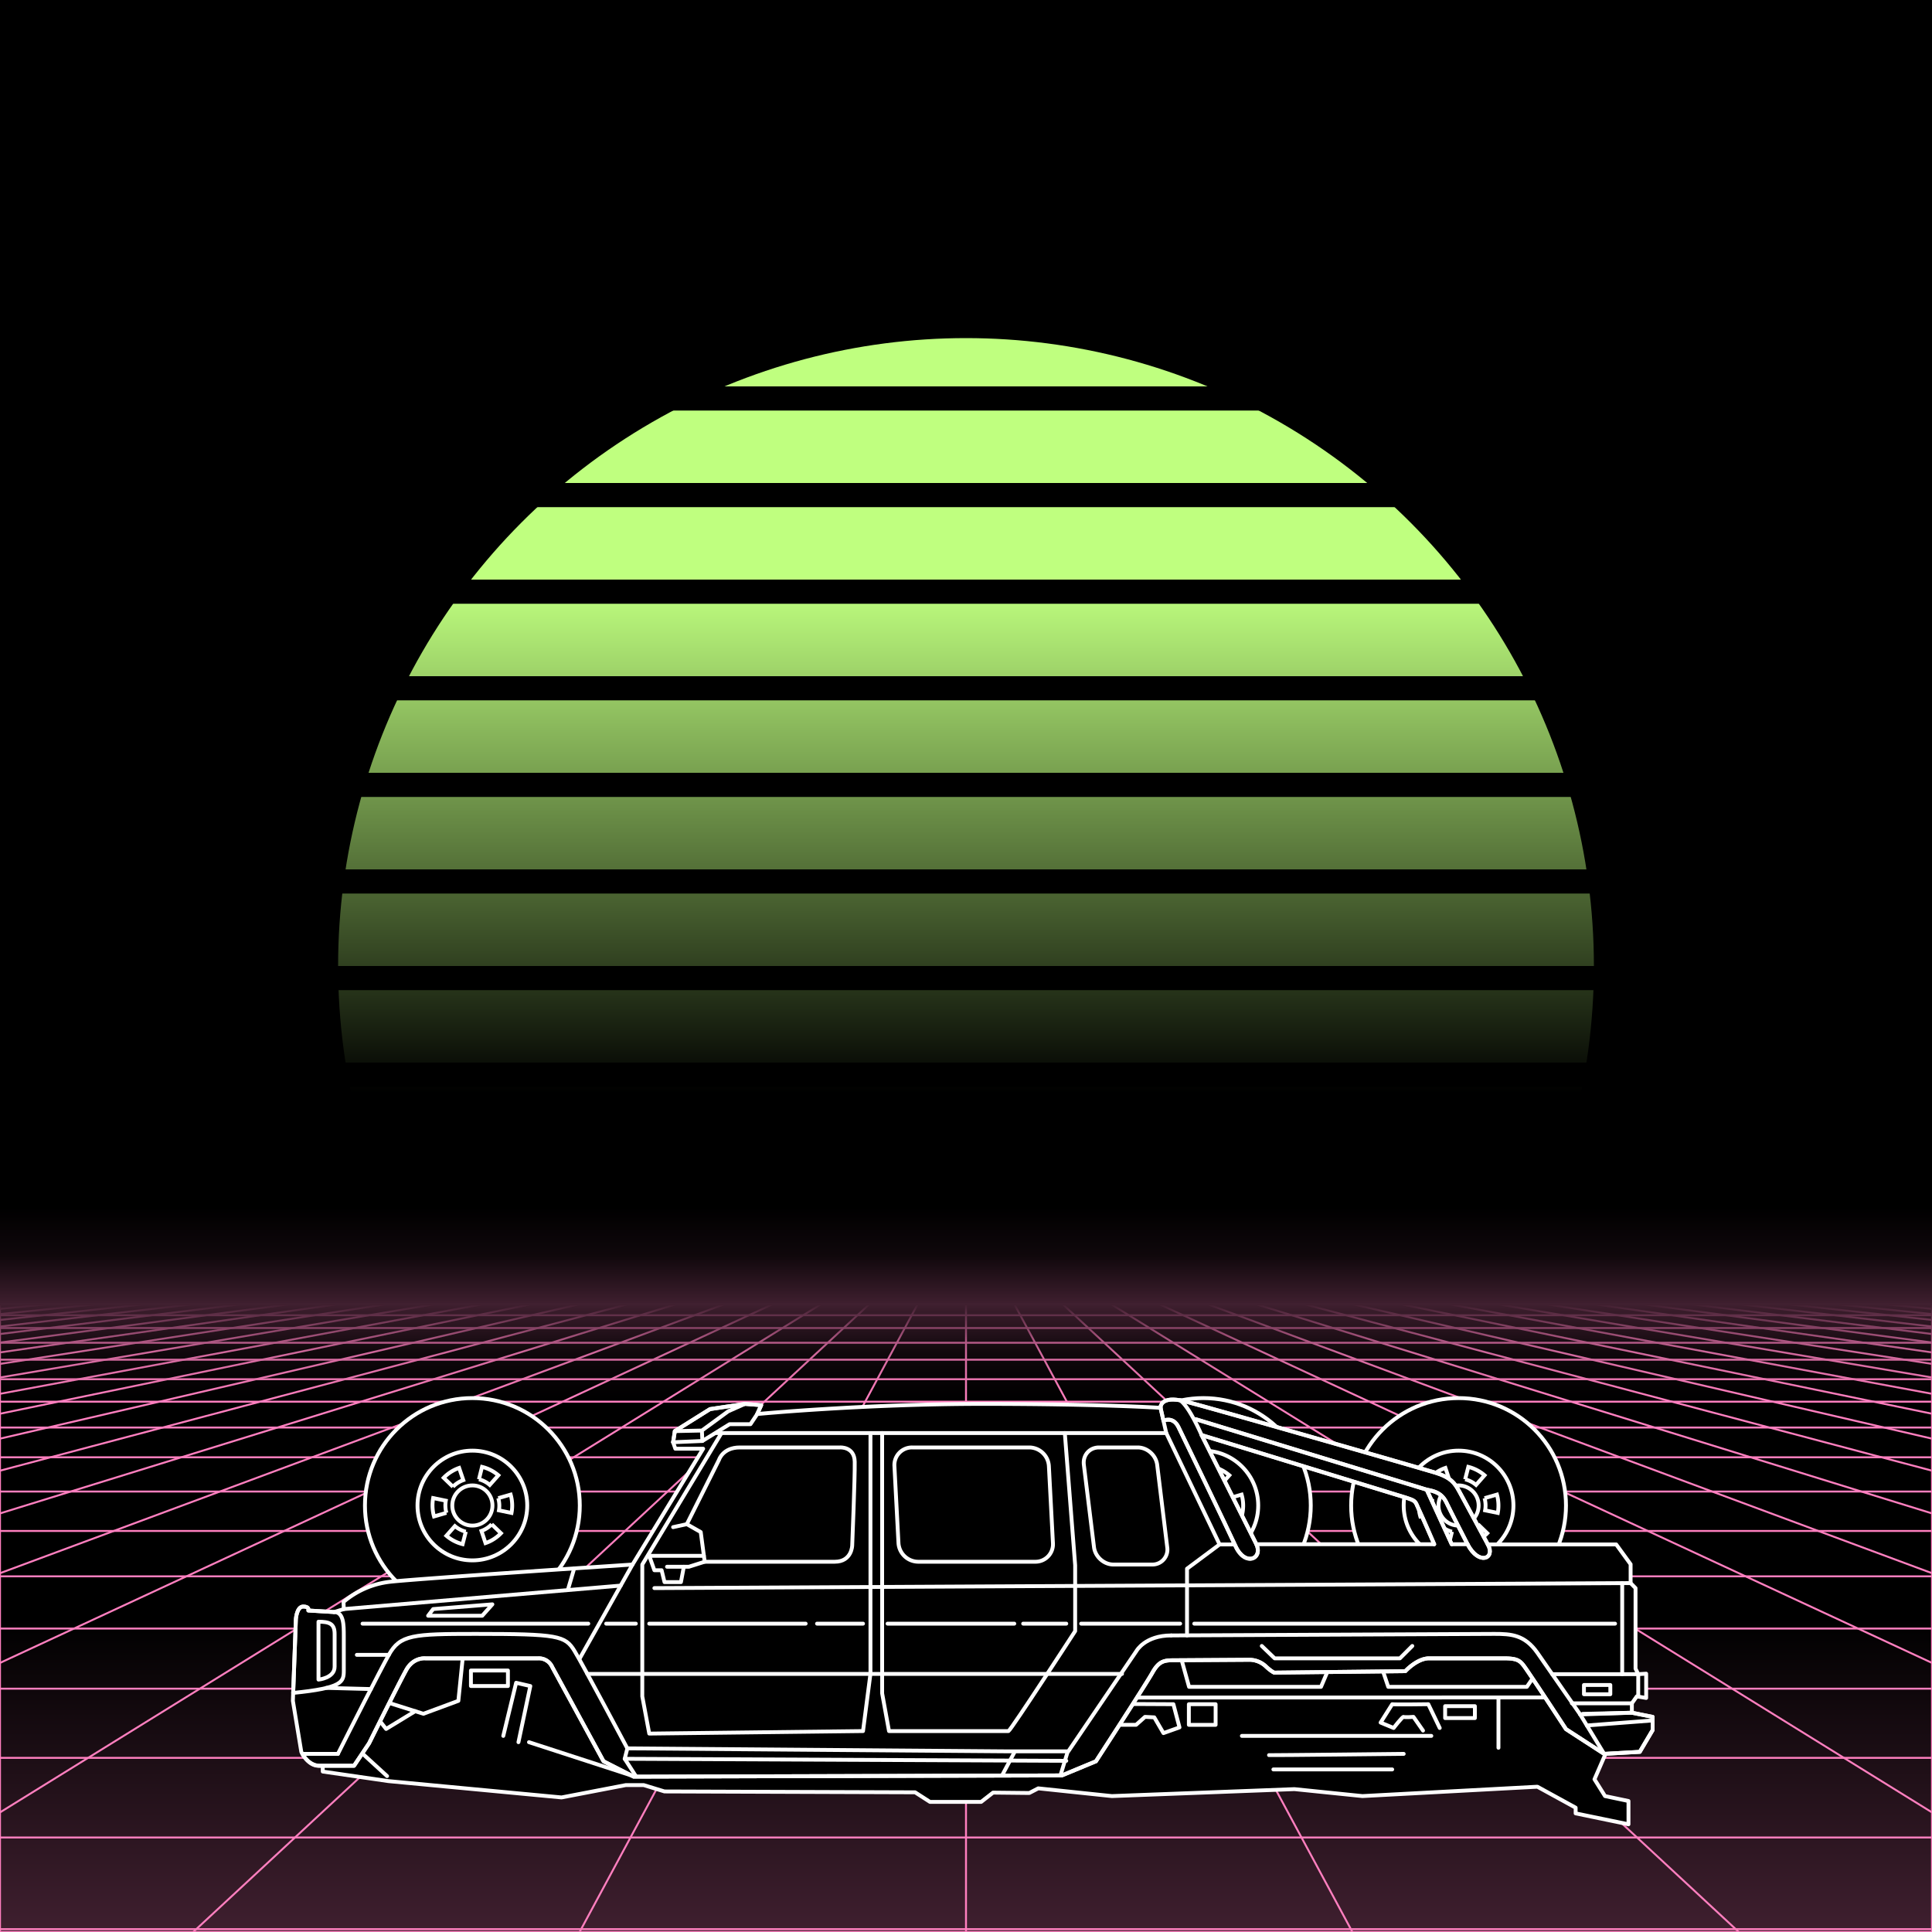 <svg xmlns="http://www.w3.org/2000/svg" viewBox="0 0 2000 2000" width="350" height="350">
    <defs>
        <linearGradient id="moon-grad" x1="0" x2="0" y1="0" y2="1">
            <stop offset="20%" stop-color="#bfff7f" stop-opacity="1"/>
            <stop offset="60%" stop-color="#bfff7f" stop-opacity="0"/>
        </linearGradient>

        <linearGradient id="star-grad" x1="0" y1="0" x2="1" y2="0">
            <stop offset="0%" stop-color="#ffffff" stop-opacity="0"/>
            <stop offset="80%" stop-color="#ffffff" stop-opacity=".5"/>
            <stop offset="100%" stop-color="#ffffff" stop-opacity="1"/>
        </linearGradient>

        <linearGradient id="bg-grad" x1="0" x2="0" y1="0" y2="1">
            <stop offset="25%" stop-color="#3f1f2f" stop-opacity="1"/>
            <stop offset="100%" stop-color="#000000" stop-opacity="1"/>
        </linearGradient>

        <linearGradient id="fog-grad" x1="0" x2="0" y1="0" y2="1">
            <stop offset="0%" stop-color="#3f1f2f" stop-opacity="0"/>
            <stop offset="25%" stop-color="#3f1f2f" stop-opacity=".25"/>
            <stop offset="50%" stop-color="#3f1f2f" stop-opacity="1"/>
            <stop offset="75%" stop-color="#3f1f2f" stop-opacity=".25"/>
            <stop offset="100%" stop-color="#3f1f2f" stop-opacity="0"/>
        </linearGradient>

        <linearGradient id="undergrid-grad" x1="0" x2="0" y1="0" y2="1">
            <stop offset="50%" stop-color="#000000" stop-opacity="1"/>
            <stop offset="100%" stop-color="#3f1f2f" stop-opacity="1"/>
        </linearGradient>

        <linearGradient id="flame-grad" x1="0" x2="1" y1="0" y2="0">
            <stop offset="0%" stop-color="#ffffff" stop-opacity="1"/>
            <stop offset="100%" stop-color="#0000ff" stop-opacity="0"/>
        </linearGradient>

        <linearGradient id="thrust-grad" x1="0" x2="0" y1="0" y2="1">
            <stop offset="0%" stop-color="#ffffff" stop-opacity="1"/>
            <stop offset="25%" stop-color="#ffffff" stop-opacity=".5"/>
            <stop offset="100%" stop-color="#ffffff" stop-opacity="0"/>
        </linearGradient>


        <style>
            #vmount                         {fill:url(#bg-grad); stroke:#ff7fbf; stroke-width:2px;}
            #sky, #moonstripes              {fill:#000000}
            .background                     {fill:url(#bg-grad); stroke:#ff7fbf; stroke-width:2px;}
            #mooncircle                     {fill:url(#moon-grad);}
            #grid                           {stroke-width:2px; fill:none; stroke:#ff7fbf;}
            #star                           {stroke-width:10px; fill:none; stroke:url(#star-grad); stroke-linecap:round;}
            #undergrid                      {fill:url(#undergrid-grad);}
            #fog                            {fill:url(#fog-grad);}
            #pink,#aqua                     {fill:none;  stroke-linecap:round; stroke-linejoin:round; stroke-width:4px;}
            #gleam                          {fill:none;  stroke-linecap:round; stroke-linejoin:round; stroke-width:25px; stroke:white;}
            #pink,#outline,#under           {stroke:#ffffff;}
            #aqua, #gun, #frontgun          {stroke:#ffffff;}                    
            #outline,#under,#gun,#frontgun  {fill:#000000; stroke-linecap:round; stroke-linejoin:round; stroke-width:4px;}
            .wheel                          {fill:#000000; stroke:#ffffff; stroke-width:4px;}
            #laser                          {stroke-width:15px; stroke:#7fbfff;}
            

            #gun, #frontgun                 {stroke:#ffffff;}

            #flame        				    {fill:url(#flame-grad); stroke:none; }
            #rocket                         {stroke:#ffffff; stroke-width:4px; fill:#000000;}
            .stripe                         {stroke:#7f0000;}
			#housing 					    {stroke:#ffffff;stroke-width:4px; fill:#000000}

            .jet                            {stroke:#ffffff; stroke-width:4; fill:#000000}
            .thrust                         {fill:url(#thrust-grad);}

        </style>

    </defs>

    <g id="sky"><rect width="2000" height="2000"/></g>

    <g id="moon">
        <circle id="mooncircle" cx="1000" cy="1000" r="650"/>
        <g id="moonstripes">
            <animateTransform attributeName="transform" type="translate" from="0 50" to="0 150" dur="2s" repeatCount="indefinite"/>
            <rect x="0" y="0"     width="2000" height="25"/><rect x="0" y="100"   width="2000" height="25"/><rect x="0" y="200"   width="2000" height="25"/><rect x="0" y="300"   width="2000" height="25"/><rect x="0" y="400"   width="2000" height="25"/><rect x="0" y="500"   width="2000" height="25"/><rect x="0" y="600"   width="2000" height="25"/><rect x="0" y="700"   width="2000" height="25"/><rect x="0" y="800"   width="2000" height="25"/><rect x="0" y="900"   width="2000" height="25"/><rect x="0" y="1000"  width="2000" height="25"/><rect x="0" y="1100"  width="2000" height="25"/><rect x="0" y="1200"  width="2000" height="25"/>
        </g>
    </g>

    

    <g>
        <rect><animate id="fake" begin="4.9;swipe.end" dur=".1s" attributeName="visibility" from="hide" to="hide"/></rect>
        <path id="star" d="M-2425,799.8c616.2-355.8,1278-560.9,1942.8-627"/>
        <animateTransform id="swipe" attributeName="transform" type="rotate" from="0 0 5000" to="360 0 5000" dur="5s" begin="fake.end"/>
    </g>

    <g id="grid">
        <rect id="undergrid" x="0" y="1350" width="2000" height="650"/>
        <g id="hor">
            <line x1="0" y1="1350" x2="2000" y2="1350"></line><line x1="0" y1="1361.51" x2="2000" y2="1361.51"></line><line x1="0" y1="1374.758" x2="2000" y2="1374.758"></line><line x1="0" y1="1390.006" x2="2000" y2="1390.006"></line><line x1="0" y1="1407.557" x2="2000" y2="1407.557"></line><line x1="0" y1="1427.759" x2="2000" y2="1427.759"></line><line x1="0" y1="1451.01" x2="2000" y2="1451.01"></line><line x1="0" y1="1477.773" x2="2000" y2="1477.773"></line><line x1="0" y1="1508.576" x2="2000" y2="1508.576"></line><line x1="0" y1="1544.031" x2="2000" y2="1544.031"></line><line x1="0" y1="1584.84" x2="2000" y2="1584.84"></line><line x1="0" y1="1631.811" x2="2000" y2="1631.811"></line><line x1="0" y1="1685.874" x2="2000" y2="1685.874"></line><line x1="0" y1="1748.102" x2="2000" y2="1748.102"></line><line x1="0" y1="1819.725" x2="2000" y2="1819.725"></line><line x1="0" y1="1902.163" x2="2000" y2="1902.163"></line><line x1="0" y1="1997.05" x2="2000" y2="1997.05"></line>
        </g>
        <g id="ver">
            <line x1="0" y1="1350" x2="-7000.0" y2="2000"><animate attributeName="x1" values="0;50" dur="100ms" repeatCount="indefinite"/><animate attributeName="x2" values="-7000.0;-6600.0" dur="100ms" repeatCount="indefinite"/></line><line x1="50" y1="1350" x2="-6600.0" y2="2000"><animate attributeName="x1" values="50;100" dur="100ms" repeatCount="indefinite"/><animate attributeName="x2" values="-6600.0;-6200.0" dur="100ms" repeatCount="indefinite"/></line><line x1="100" y1="1350" x2="-6200.0" y2="2000"><animate attributeName="x1" values="100;150" dur="100ms" repeatCount="indefinite"/><animate attributeName="x2" values="-6200.0;-5800.0" dur="100ms" repeatCount="indefinite"/></line><line x1="150" y1="1350" x2="-5800.0" y2="2000"><animate attributeName="x1" values="150;200" dur="100ms" repeatCount="indefinite"/><animate attributeName="x2" values="-5800.0;-5400.0" dur="100ms" repeatCount="indefinite"/></line><line x1="200" y1="1350" x2="-5400.0" y2="2000"><animate attributeName="x1" values="200;250" dur="100ms" repeatCount="indefinite"/><animate attributeName="x2" values="-5400.0;-5000.0" dur="100ms" repeatCount="indefinite"/></line><line x1="250" y1="1350" x2="-5000.0" y2="2000"><animate attributeName="x1" values="250;300" dur="100ms" repeatCount="indefinite"/><animate attributeName="x2" values="-5000.0;-4600.0" dur="100ms" repeatCount="indefinite"/></line><line x1="300" y1="1350" x2="-4600.0" y2="2000"><animate attributeName="x1" values="300;350" dur="100ms" repeatCount="indefinite"/><animate attributeName="x2" values="-4600.0;-4200.0" dur="100ms" repeatCount="indefinite"/></line><line x1="350" y1="1350" x2="-4200.0" y2="2000"><animate attributeName="x1" values="350;400" dur="100ms" repeatCount="indefinite"/><animate attributeName="x2" values="-4200.0;-3800.0" dur="100ms" repeatCount="indefinite"/></line><line x1="400" y1="1350" x2="-3800.0" y2="2000"><animate attributeName="x1" values="400;450" dur="100ms" repeatCount="indefinite"/><animate attributeName="x2" values="-3800.0;-3400.0" dur="100ms" repeatCount="indefinite"/></line><line x1="450" y1="1350" x2="-3400.0" y2="2000"><animate attributeName="x1" values="450;500" dur="100ms" repeatCount="indefinite"/><animate attributeName="x2" values="-3400.0;-3000.0" dur="100ms" repeatCount="indefinite"/></line><line x1="500" y1="1350" x2="-3000.0" y2="2000"><animate attributeName="x1" values="500;550" dur="100ms" repeatCount="indefinite"/><animate attributeName="x2" values="-3000.0;-2600.0" dur="100ms" repeatCount="indefinite"/></line><line x1="550" y1="1350" x2="-2600.0" y2="2000"><animate attributeName="x1" values="550;600" dur="100ms" repeatCount="indefinite"/><animate attributeName="x2" values="-2600.0;-2200.0" dur="100ms" repeatCount="indefinite"/></line><line x1="600" y1="1350" x2="-2200.0" y2="2000"><animate attributeName="x1" values="600;650" dur="100ms" repeatCount="indefinite"/><animate attributeName="x2" values="-2200.0;-1800.0" dur="100ms" repeatCount="indefinite"/></line><line x1="650" y1="1350" x2="-1800.0" y2="2000"><animate attributeName="x1" values="650;700" dur="100ms" repeatCount="indefinite"/><animate attributeName="x2" values="-1800.0;-1400.0" dur="100ms" repeatCount="indefinite"/></line><line x1="700" y1="1350" x2="-1400.0" y2="2000"><animate attributeName="x1" values="700;750" dur="100ms" repeatCount="indefinite"/><animate attributeName="x2" values="-1400.0;-1000.0" dur="100ms" repeatCount="indefinite"/></line><line x1="750" y1="1350" x2="-1000.0" y2="2000"><animate attributeName="x1" values="750;800" dur="100ms" repeatCount="indefinite"/><animate attributeName="x2" values="-1000.0;-600.0" dur="100ms" repeatCount="indefinite"/></line><line x1="800" y1="1350" x2="-600.0" y2="2000"><animate attributeName="x1" values="800;850" dur="100ms" repeatCount="indefinite"/><animate attributeName="x2" values="-600.0;-200.0" dur="100ms" repeatCount="indefinite"/></line><line x1="850" y1="1350" x2="-200.0" y2="2000"><animate attributeName="x1" values="850;900" dur="100ms" repeatCount="indefinite"/><animate attributeName="x2" values="-200.0;200.0" dur="100ms" repeatCount="indefinite"/></line><line x1="900" y1="1350" x2="200.0" y2="2000"><animate attributeName="x1" values="900;950" dur="100ms" repeatCount="indefinite"/><animate attributeName="x2" values="200.0;600.0" dur="100ms" repeatCount="indefinite"/></line><line x1="950" y1="1350" x2="600.0" y2="2000"><animate attributeName="x1" values="950;1000" dur="100ms" repeatCount="indefinite"/><animate attributeName="x2" values="600.0;1000.0" dur="100ms" repeatCount="indefinite"/></line><line x1="1000" y1="1350" x2="1000.0" y2="2000"><animate attributeName="x1" values="1000;1050" dur="100ms" repeatCount="indefinite"/><animate attributeName="x2" values="1000.0;1400.0" dur="100ms" repeatCount="indefinite"/></line><line x1="1050" y1="1350" x2="1400.0" y2="2000"><animate attributeName="x1" values="1050;1100" dur="100ms" repeatCount="indefinite"/><animate attributeName="x2" values="1400.0;1800.0" dur="100ms" repeatCount="indefinite"/></line><line x1="1100" y1="1350" x2="1800.0" y2="2000"><animate attributeName="x1" values="1100;1150" dur="100ms" repeatCount="indefinite"/><animate attributeName="x2" values="1800.0;2200.0" dur="100ms" repeatCount="indefinite"/></line><line x1="1150" y1="1350" x2="2200.0" y2="2000"><animate attributeName="x1" values="1150;1200" dur="100ms" repeatCount="indefinite"/><animate attributeName="x2" values="2200.0;2600.0" dur="100ms" repeatCount="indefinite"/></line><line x1="1200" y1="1350" x2="2600.0" y2="2000"><animate attributeName="x1" values="1200;1250" dur="100ms" repeatCount="indefinite"/><animate attributeName="x2" values="2600.0;3000.0" dur="100ms" repeatCount="indefinite"/></line><line x1="1250" y1="1350" x2="3000.0" y2="2000"><animate attributeName="x1" values="1250;1300" dur="100ms" repeatCount="indefinite"/><animate attributeName="x2" values="3000.0;3400.0" dur="100ms" repeatCount="indefinite"/></line><line x1="1300" y1="1350" x2="3400.0" y2="2000"><animate attributeName="x1" values="1300;1350" dur="100ms" repeatCount="indefinite"/><animate attributeName="x2" values="3400.0;3800.0" dur="100ms" repeatCount="indefinite"/></line><line x1="1350" y1="1350" x2="3800.0" y2="2000"><animate attributeName="x1" values="1350;1400" dur="100ms" repeatCount="indefinite"/><animate attributeName="x2" values="3800.0;4200.0" dur="100ms" repeatCount="indefinite"/></line><line x1="1400" y1="1350" x2="4200.0" y2="2000"><animate attributeName="x1" values="1400;1450" dur="100ms" repeatCount="indefinite"/><animate attributeName="x2" values="4200.0;4600.0" dur="100ms" repeatCount="indefinite"/></line><line x1="1450" y1="1350" x2="4600.0" y2="2000"><animate attributeName="x1" values="1450;1500" dur="100ms" repeatCount="indefinite"/><animate attributeName="x2" values="4600.0;5000.0" dur="100ms" repeatCount="indefinite"/></line><line x1="1500" y1="1350" x2="5000.0" y2="2000"><animate attributeName="x1" values="1500;1550" dur="100ms" repeatCount="indefinite"/><animate attributeName="x2" values="5000.0;5400.0" dur="100ms" repeatCount="indefinite"/></line><line x1="1550" y1="1350" x2="5400.0" y2="2000"><animate attributeName="x1" values="1550;1600" dur="100ms" repeatCount="indefinite"/><animate attributeName="x2" values="5400.0;5800.0" dur="100ms" repeatCount="indefinite"/></line><line x1="1600" y1="1350" x2="5800.0" y2="2000"><animate attributeName="x1" values="1600;1650" dur="100ms" repeatCount="indefinite"/><animate attributeName="x2" values="5800.0;6200.0" dur="100ms" repeatCount="indefinite"/></line><line x1="1650" y1="1350" x2="6200.0" y2="2000"><animate attributeName="x1" values="1650;1700" dur="100ms" repeatCount="indefinite"/><animate attributeName="x2" values="6200.0;6600.0" dur="100ms" repeatCount="indefinite"/></line><line x1="1700" y1="1350" x2="6600.0" y2="2000"><animate attributeName="x1" values="1700;1750" dur="100ms" repeatCount="indefinite"/><animate attributeName="x2" values="6600.0;7000.0" dur="100ms" repeatCount="indefinite"/></line><line x1="1750" y1="1350" x2="7000.0" y2="2000"><animate attributeName="x1" values="1750;1800" dur="100ms" repeatCount="indefinite"/><animate attributeName="x2" values="7000.0;7400.0" dur="100ms" repeatCount="indefinite"/></line><line x1="1800" y1="1350" x2="7400.0" y2="2000"><animate attributeName="x1" values="1800;1850" dur="100ms" repeatCount="indefinite"/><animate attributeName="x2" values="7400.0;7800.0" dur="100ms" repeatCount="indefinite"/></line><line x1="1850" y1="1350" x2="7800.0" y2="2000"><animate attributeName="x1" values="1850;1900" dur="100ms" repeatCount="indefinite"/><animate attributeName="x2" values="7800.0;8200.0" dur="100ms" repeatCount="indefinite"/></line><line x1="1900" y1="1350" x2="8200.0" y2="2000"><animate attributeName="x1" values="1900;1950" dur="100ms" repeatCount="indefinite"/><animate attributeName="x2" values="8200.0;8600.0" dur="100ms" repeatCount="indefinite"/></line><line x1="1950" y1="1350" x2="8600.0" y2="2000"><animate attributeName="x1" values="1950;2000" dur="100ms" repeatCount="indefinite"/><animate attributeName="x2" values="8600.0;9000.0" dur="100ms" repeatCount="indefinite"/></line><line x1="2000" y1="1350" x2="9000.0" y2="2000"><animate attributeName="x1" values="2000;2050" dur="100ms" repeatCount="indefinite"/><animate attributeName="x2" values="9000.0;9400.0" dur="100ms" repeatCount="indefinite"/></line>
        </g>
    </g>

    <rect id="fog" x="0" y="1250" width="2000" height="200"/>
    <g id="car">
        
        <g id="under-and-gleam">
            <animateTransform attributeName="transform" type="translate" keyTimes="0;.5;1" values="0,-330;0,-340;0,-330" dur="1.5s" repeatCount="indefinite"/>
            
            
            <g id="under"><polygon id="under-2" points="1665.6 1807.4 1650.6 1841.9 1661.5 1859.3 1685.8 1864.4 1685.8 1888.5 1631.1 1877.2 1631.1 1871.3 1591.5 1849.6 1410.4 1859.3 1340 1852.1 1151 1859.3 1074.8 1851.3 1065.5 1856.1 1028 1855.7 1015.7 1865.3 962.7 1865.3 947.3 1855.4 687.9 1854.5 666.3 1847.9 647.9 1847.9 581.3 1860.7 402.1 1843.8 334.1 1833.9 334.1 1818.5 365.9 1795.9 413 1702.7 617 1705.4 838.2 1756.8 1124 1738.9 1211.6 1702.7 1605.5 1699.8 1665.6 1807.4"></polygon><line x1="1162.2" x2="1612.7" y1="1757.3" y2="1757.2"></line><polyline points="1429.2 1722.7 1437.1 1746.2 1580.6 1746.2 1593.5 1727.4"></polyline><polyline points="1221 1710.5 1230.9 1746.2 1367.5 1746.2 1377.5 1722.7"></polyline><path d="M1313.7,1816.9c.9.2,139.4-1.3,139.4-1.3"></path><line x1="1318.2" x2="1441.2" y1="1831.7" y2="1831.7"></line><line x1="1285.6" x2="1481.7" y1="1797" y2="1797"></line><line x1="1551.2" x2="1551.2" y1="1757.2" y2="1809.3"></line><path d="M1490.4,1788.8l-11.8-24.6s-34.7.5-37.4,0l-12,19,13.5,5.6s9.3-12.2,10.4-11.5,10.1,0,10.1,0l9.9,14.2"></path><rect height="12.35" width="30.8" x="1496" y="1766.2"></rect><rect height="21.35" width="27.7" x="1230.7" y="1764.2"></rect><path d="M1147.5,1785.5h28.6l9.2-8.2,9.6.5,9.5,16.3,16.6-5.9-6.3-24s-58.5-.4-59.7,0"></path><rect height="16.06" width="38.3" x="487.5" y="1729.3"></rect><path d="M536.7,1803.5l12.3-58.1-14.7-3.4L521,1797"></path><line x1="655.6" x2="547.6" y1="1838.6" y2="1803.5"></line><polyline points="395.9 1760.7 438.3 1774.1 474.5 1760.7 479.6 1710.5"></polyline><polyline points="389.8 1777.3 399.7 1789.8 429.9 1771.4"></polyline><line x1="367.9" x2="400.7" y1="1808.6" y2="1838.6"></line></g>
            <mask id="gleam-mask"><g><animateTransform attributeName="transform" type="translate" from="0 0" to="2000 0" dur="500ms" begin="fake.end+50ms"/><rect x="-150" y="0" width="250" height="2000" fill="white"/></g></mask>            
            <g mask="url(#gleam-mask)"><path d="M1693.1,1644l-5.1-5.2v-19.5l-14.9-20.5H1540.2l-30.3-.2H1300.6l-56.7-113c-14.8-29.6-23.8-26.7-42.5-28.2,0,0-60.7-4.1-183.9-4.1s-233.6,10.5-233.6,10.5l4.1-9.2-16.9-1.3-36.1,5.4-36.4,22.8-1.8,11.5,2.3,6.7h28.8l-73.1,119.9s-222.4,14.6-251.5,17.9a90,90,0,0,0-47.7,20.8l.3,7.4-10,3.1-26.7-1.6s1.4-4.1-5.3-4.1-7.6,13.1-7.6,13.1" id="gleam"></path></g>                
        </g>
        <g id="wheels" transform="translate(0,-330)">
            <g id="front-wheel" class="wheel"><animateTransform attributeName="transform" attributeType="XML" type="rotate" from="360 489 1888.5" to="0 489 1888.5" dur=".5s" repeatCount="indefinite"/><g id="front"><circle cx="489" cy="1888.5" r="111.2"></circle><circle cx="489" cy="1888.5" r="56.8"></circle><circle cx="489" cy="1888.5" r="20.8"></circle><path d="M468.9,1869.1a28.2,28.2,0,0,1,10.7-6.9h0l-4.3-12.6h0a41,41,0,0,0-16,10.2h0l9.6,9.3"></path><path d="M462.1,1896.1a28.2,28.2,0,0,1-.6-12.6h0l-13.1-2.7h0a42,42,0,0,0,.9,19h0l12.8-3.7"></path><path d="M482.2,1915.6a29,29,0,0,1-11.3-5.8h0l-8.8,10h0a41,41,0,0,0,16.8,8.7h0l3.3-12.9"></path><path d="M509,1907.9a27.8,27.8,0,0,1-10.6,6.9h0l4.2,12.6h0a40.3,40.3,0,0,0,16-10.2h0l-9.6-9.3"></path><path d="M515.8,1880.9a28.1,28.1,0,0,1,.7,12.6h0l13,2.7h0a40.6,40.6,0,0,0-.9-19h0l-12.8,3.7"></path><path d="M495.8,1861.4a26.7,26.7,0,0,1,11.2,5.8h0l8.9-10h0a40.8,40.8,0,0,0-16.9-8.7h0l-3.2,12.9"></path></g></g>
            <g id="middle-wheel" class="wheel"><animateTransform attributeName="transform" attributeType="XML" type="rotate" from="360 1245.7 1888.5" to="0 1245.7 1888.5" dur=".5s" repeatCount="indefinite"/><g id="middle"><circle cx="1245.7" cy="1888.5" r="111.2"></circle><circle cx="1245.7" cy="1888.5" r="56.8"></circle><circle cx="1245.7" cy="1888.5" r="20.8"></circle><path d="M1225.6,1869.1a28.2,28.2,0,0,1,10.7-6.9h0l-4.3-12.6h0a41,41,0,0,0-16,10.2h0l9.6,9.3"></path><path d="M1218.8,1896.1a28.2,28.2,0,0,1-.6-12.6h0l-13.1-2.7h0a42,42,0,0,0,.9,19h0l12.8-3.7"></path><path d="M1238.9,1915.6a29,29,0,0,1-11.3-5.8h0l-8.8,10h0a41,41,0,0,0,16.8,8.7h0l3.3-12.9"></path><path d="M1265.7,1907.9a27.1,27.1,0,0,1-10.6,6.9h0l4.2,12.6h0a40.3,40.3,0,0,0,16-10.2h0l-9.6-9.3"></path><path d="M1272.5,1880.9a28.1,28.1,0,0,1,.7,12.6h0l13,2.7h0a40.6,40.6,0,0,0-.9-19h0l-12.8,3.7"></path><path d="M1252.5,1861.4a26.7,26.7,0,0,1,11.2,5.8h0l8.9-10h0a40.8,40.8,0,0,0-16.9-8.7h0l-3.2,12.9"></path></g></g>
            <g id="rear-wheel" class="wheel"><animateTransform attributeName="transform" attributeType="XML" type="rotate" from="360 1509.9 1888.5" to="0 1509.9 1888.5" dur=".5s" repeatCount="indefinite"/><g id="rear"><circle cx="1509.9" cy="1888.5" r="111.2"></circle><circle cx="1509.9" cy="1888.5" r="56.8"></circle><circle cx="1509.9" cy="1888.5" r="20.8"></circle><path d="M1489.9,1869.1a27.1,27.1,0,0,1,10.6-6.9h0l-4.2-12.6h0a40.3,40.3,0,0,0-16,10.2h0l9.6,9.3"></path><path d="M1483.1,1896.1a28.2,28.2,0,0,1-.7-12.6h0l-13-2.7h0a40.6,40.6,0,0,0,.9,19h0l12.8-3.7"></path><path d="M1503.1,1915.6a27.9,27.9,0,0,1-11.2-5.8h0l-8.9,10h0a40.8,40.8,0,0,0,16.9,8.7h0l3.2-12.9"></path><path d="M1530,1907.9a28.2,28.2,0,0,1-10.7,6.9h0l4.3,12.6h0a41,41,0,0,0,16-10.2h0l-9.6-9.3"></path><path d="M1536.8,1880.9a28.1,28.1,0,0,1,.6,12.6h0l13.1,2.7h0a42,42,0,0,0-.9-19h0l-12.8,3.7"></path><path d="M1516.7,1861.4a27.7,27.7,0,0,1,11.3,5.8h0l8.8-10h0a41,41,0,0,0-16.8-8.7h0l-3.3,12.9"></path></g></g>
        </g>

        

        <g id="body">
            <animateTransform attributeName="transform" type="translate" keyTimes="0;.5;1" values="0,-330;0,-340;0,-330" dur="1.5s" repeatCount="indefinite"/>
            <path d="M1099.3,1837.9,656,1839.2l-31.2-15.9-53.2-97.7a15.1,15.1,0,0,0-14.3-8.9H440.2s-12.2-1.3-19.5,11.8-38.6,76.1-38.6,76.1l-15.6,23.3H329.6c-11.1,0-17.7-14.4-17.7-14.4l-8.7-52.8,3.1-84.5s.8-13.1,7.6-13.1,5.3,4.1,5.3,4.1l26.7,1.6,10-3.1-.3-7.4a90,90,0,0,1,47.7-20.8c29.1-3.3,251.5-17.9,251.5-17.9l73.1-119.9H699.1l-2.3-6.7,1.8-11.5,36.4-22.8,36.1-5.4,16.9,1.3-4.1,9.2s110.3-10.5,233.6-10.5,183.9,4.1,183.9,4.1-1-13.4,25.4-6.7,242.4,68.7,259,73.8,20.3,11.3,24.6,19,29.8,55.3,29.8,55.3h132.9l14.9,20.5v19.5l5.1,5.2v83.4l2.8,5.7,8.2-.5v25.1l-9.7-1.6-5.1,7.2v9.7l21.5,4.3V1791l-13.3,22.5-36.9,2.1-39.5-25.6s-30.5-46.7-41.5-62.6c-5.7-8.2-7.9-10.7-23-10.7h-77.2c-12.5,0-24.6,13.3-24.6,13.3l-135.8,1.5s-3.3-1.5-8.2-6.1a25.2,25.2,0,0,0-17.4-7.2l-77.9.5c-10,0-15.6.5-22.5,12.8s-58.5,91.8-58.5,91.8Zm371.4-239.3h14s-11.8-27.3-16-36.2-1.9-8.5-16.4-13l-208.4-63.8,56.7,113Zm39.2,0h9.3s-16.9-32.8-21.8-43-12.5-12-20.5-13.5l25.9,56.5Z" id="outline"></path>
            <g id="pink"><line x1="1689.3" x2="1638.4" y1="1773" y2="1774.2"></line><line x1="1627.2" x2="1689.3" y1="1763.3" y2="1763.3"></line><rect height="9.57" width="27.3" x="1639.7" y="1744.3"></rect><polyline points="1606.9 1733.1 1695.9 1733.1 1695.9 1756.1"></polyline><path d="M913.2,1483.5V1753l7.1,39H1044c3.2-2,69-103.5,69-103.5v-68.2l-10.7-136.8"></path><polyline points="1201.4 1457.4 1207.3 1483.5 1262.5 1598.8 1228.8 1623.9 1228.8 1693"></polyline><line x1="1207.3" x2="742" y1="1483.5" y2="1483.5"></line><line x1="600.2" x2="654.8" y1="1716.7" y2="1619.6"></line><polyline points="746.9 1483.5 664.9 1619.6 664.9 1756.1 672.1 1794.6 893.4 1792 901.1 1732.6 901.1 1486.1"></polyline><line x1="608" x2="1161.5" y1="1732.8" y2="1732.8"></line><line x1="677.4" x2="1688" y1="1644" y2="1638.8"></line><polyline points="1679.3 1638.8 1679.3 1638.8 1679.3 1733.1"></polyline><polyline points="696.8 1580.9 711 1577.8 725.4 1586 729.5 1616.7 713.1 1621.9 690.5 1621.9"></polyline><polyline points="728.6 1610.6 672.1 1610.6 677.4 1625.5 684.9 1625.5 687.9 1637.8 704.9 1637.8 707.9 1621.9"></polyline><line x1="642.5" x2="355.9" y1="1641.4" y2="1665.7"></line><line x1="594.4" x2="587.8" y1="1623.6" y2="1646"></line><polygon points="509.7 1660.8 448.4 1665.7 443.2 1672.6 499.2 1672.6 509.7 1660.8"></polygon><path d="M329.7,1678.8v59.9s16.7-1.5,16.7-13.3v-34C346.4,1680.8,340.9,1678.8,329.7,1678.8Z"></path><line x1="383.9" x2="338" y1="1748.5" y2="1747.3"></line><line x1="402.5" x2="369.4" y1="1713.1" y2="1713.1"></line><path d="M1300.6,1598.6c7,15.4-11.8,23.3-21.5,2.1s-53.5-111.7-59.1-123.3-15.6-6.7-15.6-6.7"></path><line x1="1262.5" x2="1277.5" y1="1598.8" y2="1598.8"></line><line x1="1237.6" x2="1476.9" y1="1469.1" y2="1542.1"></line><path d="M1540.2,1598.8c8.2,14.5-9.2,22.4-21-.2"></path><line x1="1660.6" x2="1635.8" y1="1815.6" y2="1774.8"></line><line x1="1709.7" x2="1642.7" y1="1781.1" y2="1786.2"></line><path d="M1037.4,1837.8l12.6-23.6"></path><line x1="1105.3" x2="1097.8" y1="1813.2" y2="1837.8"></line><polyline points="649.4 1810.1 646.7 1820.7 1103.8 1822.8"></polyline><line x1="658.2" x2="646.7" y1="1838.6" y2="1820.7"></line></g>
            <g id="aqua"><path d="M1635.8,1774.8l-44.3-63.8c-13.2-18.8-27.2-19.6-44.5-19.6l-334.6,1.6"></path><line x1="1671.9" x2="1236.3" y1="1680.8" y2="1680.8"></line><line x1="1221.7" x2="1119.2" y1="1680.8" y2="1680.8"></line><line x1="918.8" x2="1050" y1="1680.8" y2="1680.8"></line><line x1="1059.2" x2="1103.8" y1="1680.8" y2="1680.8"></line><polyline points="783.9 1463.8 776.9 1474.3 755.3 1474.3 727.1 1491.7 696.8 1493"></polyline><polyline points="771.1 1453.3 753.8 1461 726.6 1480.9 727.1 1491.7 726.6 1480.9 698.6 1481.5"></polyline><line x1="893.4" x2="845.8" y1="1680.8" y2="1680.8"></line><line x1="834" x2="672.1" y1="1680.8" y2="1680.8"></line><line x1="658.2" x2="627.5" y1="1680.8" y2="1680.8"></line><line x1="609" x2="375.3" y1="1680.8" y2="1680.8"></line><path d="M649.4,1809.9s-46.3-87.1-54.7-100.9c-9.6-15.7-16.6-17.6-102.5-17.6-64.8,0-78,.8-89.7,21.7-9.3,16.7-39.6,76.4-52.7,102.5"></path><polyline points="1462 1703.9 1449.2 1716.7 1319.5 1716.7 1306.2 1703.9"></polyline><path d="M950.5,1616.7h121.2a18.1,18.1,0,0,0,18.3-19.3l-4.2-79.7a20.5,20.5,0,0,0-20.3-19.3H944.3a18.2,18.2,0,0,0-18.4,19.3l4.2,79.7A20.6,20.6,0,0,0,950.5,1616.7Z"></path><path d="M1192.6,1619.6h-40c-9.9,0-18.9-8.1-20.1-18l-10.5-85.3c-1.2-9.9,5.8-17.9,15.7-17.9h40c9.9,0,18.9,8,20.2,17.9l10.4,85.3A15.5,15.5,0,0,1,1192.6,1619.6Z"></path><path d="M711,1577.8l33.3-66.6s3.9-12.8,21.5-12.8H869.6s14.9-1.1,15.2,14.8-2.6,86.6-2.6,86.6-.3,16.9-18,16.9H729.5"></path><path d="M345.9,1668.8c10,0,10,13.5,10,24.8v35.9c0,11.8-1.7,17.9-52.4,23"></path><path d="M649.4,1809.9,1044,1813h61.9l70.6-104s8.8-16,35.9-16"></path><polyline points="696.8 1493 698.6 1481.5 735 1458.7 771.1 1453.3 788 1454.6 783.9 1463.8"></polyline><path d="M303.5,1752.5l2.8-76.3s.8-13.1,7.6-13.1,5.3,4.1,5.3,4.1l26.7,1.6"></path><path d="M349.8,1815.6H313s6.2,12.3,18.4,12.3h35.1l15.6-23.3s31.3-63.1,38.6-76.1,19.5-11.8,19.5-11.8H557.3a15.1,15.1,0,0,1,14.3,8.9l53.2,97.7,31.2,15.9,443.3-1.3,35.2-14.6s51.6-79.5,58.5-91.8,12.5-12.8,22.5-12.8l77.9-.5a25.2,25.2,0,0,1,17.4,7.2c4.9,4.6,8.2,6.1,8.2,6.1l135.8-1.5s12.1-13.3,24.6-13.3h77.2c15.1,0,17.3,2.5,23,10.7,11,15.9,41.5,62.6,41.5,62.6l39.5,25.6,36.9-2.1,13.3-22.5v-13.7l-21.5-4.3-53.5,1.8"></path><line x1="1237.6" x2="1476.9" y1="1469.1" y2="1542.1"></line><path d="M1540.2,1598.8c8.2,14.5-9.2,22.4-21-.2"></path><path d="M1201.4,1457.4s-1-13.4,25.4-6.7,242.4,68.7,259,73.8,20.3,11.3,24.6,19,29.8,55.3,29.8,55.3"></path><path d="M1484.7,1598.6s-11.8-27.3-16-36.2-1.9-8.5-16.4-13l-208.4-63.8,56.7,113"></path><path d="M1519.2,1598.6s-16.9-32.8-21.8-43-12.5-12-20.5-13.5l25.9,56.5"></path><path d="M1201.4,1457.4l3,13.3s9.9-5,15.6,6.7,49.3,102.1,59.1,123.3,28.5,13.3,21.5-2.1"></path><path d="M1243.9,1485.6s-12.5-29.3-22.2-36"></path></g>
        </g>
    </g>
</svg>

